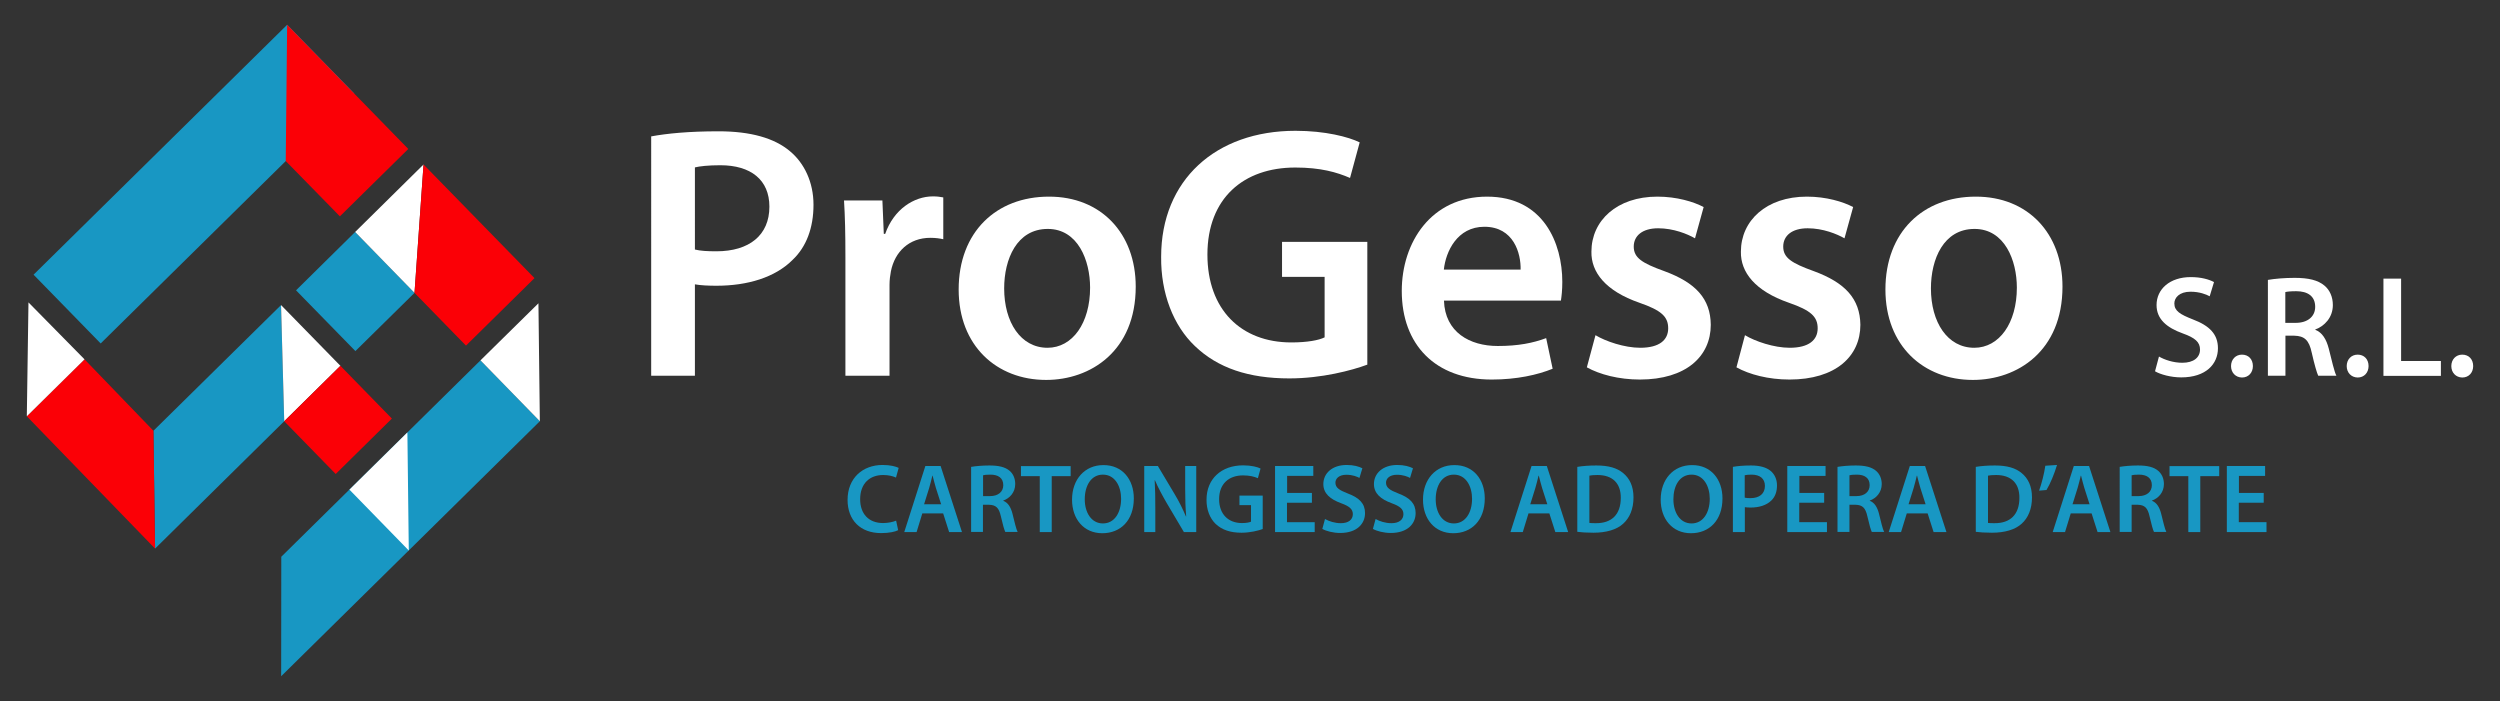 <?xml version="1.0" encoding="utf-8"?>
<!-- Generator: Adobe Illustrator 25.2.1, SVG Export Plug-In . SVG Version: 6.00 Build 0)  -->
<svg version="1.1" id="Livello_1" xmlns="http://www.w3.org/2000/svg" xmlns:xlink="http://www.w3.org/1999/xlink" x="0px" y="0px"
	 viewBox="0 0 196.68 55.15" style="enable-background:new 0 0 196.68 55.15;" xml:space="preserve">
<rect x="0" y="0" width="196.68" height="55.15" fill="#333333" stroke="none"/>
<style type="text/css">
	.st0{fill:#FFFFFF;}
	.st1{fill:#1897C3;}
	.st2{fill:#FB0006;}
</style>
<g>
	<g>
		<g>
			<path class="st0" d="M51.23,10.73c1.24-0.23,2.96-0.4,5.3-0.4c2.54,0,4.4,0.54,5.61,1.56c1.13,0.93,1.86,2.44,1.86,4.22
				c0,1.81-0.56,3.31-1.64,4.33c-1.38,1.39-3.55,2.04-6,2.04c-0.65,0-1.24-0.03-1.69-0.11v7.19h-3.44V10.73z M54.67,19.63
				c0.42,0.11,0.99,0.14,1.69,0.14c2.59,0,4.17-1.27,4.17-3.51c0-2.12-1.47-3.26-3.86-3.26c-0.96,0-1.64,0.08-2,0.17V19.63z"/>
			<path class="st0" d="M66.51,20.22c0-1.87-0.03-3.2-0.11-4.45h3.02l0.11,2.63h0.11c0.68-1.95,2.28-2.95,3.75-2.95
				c0.34,0,0.54,0.03,0.82,0.08v3.29c-0.28-0.06-0.59-0.11-1.02-0.11c-1.66,0-2.79,1.08-3.1,2.63c-0.06,0.31-0.11,0.68-0.11,1.08
				v7.14h-3.47V20.22z"/>
			<path class="st0" d="M89.35,22.55c0,5.07-3.55,7.34-7.05,7.34c-3.89,0-6.88-2.69-6.88-7.11c0-4.53,2.96-7.31,7.1-7.31
				C86.61,15.46,89.35,18.35,89.35,22.55z M79,22.69c0,2.66,1.3,4.67,3.41,4.67c1.97,0,3.35-1.95,3.35-4.73
				c0-2.15-0.96-4.62-3.33-4.62C79.99,18.01,79,20.39,79,22.69z"/>
			<path class="st0" d="M107.56,28.69c-1.21,0.45-3.58,1.08-6.12,1.08c-3.21,0-5.64-0.82-7.44-2.55c-1.69-1.61-2.68-4.14-2.65-7.02
				c0-6.03,4.29-9.91,10.57-9.91c2.34,0,4.17,0.48,5.05,0.91l-0.76,2.8c-1.04-0.45-2.31-0.82-4.31-0.82c-4.06,0-6.91,2.41-6.91,6.85
				c0,4.33,2.65,6.91,6.6,6.91c1.24,0,2.17-0.17,2.62-0.4v-4.76h-3.35v-2.75h6.71V28.69z"/>
			<path class="st0" d="M113.6,23.65c0.08,2.49,2.03,3.57,4.23,3.57c1.61,0,2.76-0.23,3.81-0.62l0.51,2.41
				c-1.18,0.48-2.82,0.85-4.79,0.85c-4.45,0-7.08-2.75-7.08-6.97c0-3.82,2.31-7.42,6.71-7.42c4.45,0,5.92,3.68,5.92,6.71
				c0,0.65-0.06,1.16-0.11,1.47H113.6z M119.63,21.21c0.03-1.27-0.54-3.37-2.85-3.37c-2.14,0-3.04,1.95-3.19,3.37H119.63z"/>
			<path class="st0" d="M125.52,26.37c0.79,0.48,2.28,0.99,3.52,0.99c1.52,0,2.2-0.62,2.2-1.53c0-0.93-0.56-1.42-2.26-2.01
				c-2.68-0.93-3.81-2.41-3.78-4.02c0-2.44,2-4.33,5.19-4.33c1.52,0,2.85,0.4,3.64,0.82l-0.68,2.46c-0.59-0.34-1.69-0.79-2.9-0.79
				c-1.24,0-1.92,0.59-1.92,1.44c0,0.88,0.65,1.3,2.4,1.93c2.48,0.91,3.64,2.18,3.66,4.22c0,2.49-1.95,4.31-5.58,4.31
				c-1.66,0-3.16-0.4-4.17-0.96L125.52,26.37z"/>
			<path class="st0" d="M137.28,26.37c0.79,0.48,2.28,0.99,3.52,0.99c1.52,0,2.2-0.62,2.2-1.53c0-0.93-0.56-1.42-2.26-2.01
				c-2.68-0.93-3.81-2.41-3.78-4.02c0-2.44,2-4.33,5.19-4.33c1.52,0,2.85,0.4,3.64,0.82l-0.68,2.46c-0.59-0.34-1.69-0.79-2.9-0.79
				c-1.24,0-1.92,0.59-1.92,1.44c0,0.88,0.65,1.3,2.4,1.93c2.48,0.91,3.64,2.18,3.67,4.22c0,2.49-1.95,4.31-5.58,4.31
				c-1.66,0-3.16-0.4-4.17-0.96L137.28,26.37z"/>
			<path class="st0" d="M162.26,22.55c0,5.07-3.55,7.34-7.05,7.34c-3.89,0-6.88-2.69-6.88-7.11c0-4.53,2.96-7.31,7.1-7.31
				C159.52,15.46,162.26,18.35,162.26,22.55z M151.91,22.69c0,2.66,1.3,4.67,3.41,4.67c1.97,0,3.35-1.95,3.35-4.73
				c0-2.15-0.96-4.62-3.33-4.62C152.9,18.01,151.91,20.39,151.91,22.69z"/>
			<path class="st0" d="M169.85,28.05c0.45,0.26,1.13,0.49,1.84,0.49c0.89,0,1.39-0.42,1.39-1.04c0-0.58-0.38-0.92-1.36-1.27
				c-1.25-0.45-2.06-1.12-2.06-2.23c0-1.25,1.04-2.2,2.69-2.2c0.82,0,1.43,0.18,1.83,0.39l-0.34,1.12c-0.27-0.15-0.8-0.36-1.51-0.36
				c-0.88,0-1.27,0.48-1.27,0.92c0,0.59,0.44,0.86,1.46,1.26c1.32,0.5,1.97,1.17,1.97,2.27c0,1.23-0.93,2.29-2.89,2.29
				c-0.8,0-1.64-0.23-2.06-0.48L169.85,28.05z"/>
			<path class="st0" d="M175.52,28.8c0-0.52,0.36-0.9,0.86-0.9c0.51,0,0.86,0.36,0.86,0.9c0,0.51-0.34,0.9-0.86,0.9
				C175.87,29.69,175.52,29.31,175.52,28.8z"/>
			<path class="st0" d="M178.42,22.02c0.52-0.09,1.3-0.16,2.1-0.16c1.1,0,1.84,0.18,2.35,0.61c0.42,0.35,0.66,0.89,0.66,1.53
				c0,0.99-0.67,1.66-1.38,1.92v0.03c0.54,0.2,0.87,0.74,1.06,1.48c0.24,0.95,0.44,1.84,0.6,2.13h-1.43
				c-0.11-0.23-0.29-0.85-0.51-1.81c-0.21-1-0.58-1.32-1.37-1.34h-0.7v3.15h-1.38V22.02z M179.79,25.4h0.82
				c0.94,0,1.53-0.5,1.53-1.26c0-0.84-0.59-1.23-1.49-1.23c-0.44,0-0.72,0.03-0.86,0.07V25.4z"/>
			<path class="st0" d="M184.62,28.8c0-0.52,0.36-0.9,0.86-0.9c0.51,0,0.86,0.36,0.86,0.9c0,0.51-0.34,0.9-0.86,0.9
				C184.97,29.69,184.62,29.31,184.62,28.8z"/>
			<path class="st0" d="M187.51,21.92h1.39v6.48h3.13v1.17h-4.52V21.92z"/>
			<path class="st0" d="M192.85,28.8c0-0.52,0.36-0.9,0.86-0.9c0.51,0,0.86,0.36,0.86,0.9c0,0.51-0.34,0.9-0.86,0.9
				C193.2,29.69,192.85,29.31,192.85,28.8z"/>
		</g>
		<g>
			<g>
				<path class="st1" d="M70.66,41.71c-0.22,0.12-0.71,0.23-1.34,0.23c-1.64,0-2.64-1.03-2.64-2.61c0-1.71,1.18-2.75,2.76-2.75
					c0.62,0,1.07,0.13,1.26,0.23l-0.21,0.76c-0.25-0.11-0.58-0.2-1.01-0.2c-1.05,0-1.81,0.66-1.81,1.91c0,1.14,0.67,1.87,1.8,1.87
					c0.38,0,0.78-0.08,1.03-0.19L70.66,41.71z"/>
				<path class="st1" d="M72.56,40.39l-0.45,1.47h-0.97l1.66-5.2H74l1.68,5.2h-1.01l-0.47-1.47H72.56z M74.04,39.67l-0.41-1.28
					c-0.1-0.32-0.18-0.67-0.26-0.97h-0.02c-0.08,0.3-0.15,0.66-0.25,0.97l-0.4,1.28H74.04z"/>
				<path class="st1" d="M76.4,36.73c0.35-0.06,0.88-0.11,1.43-0.11c0.74,0,1.25,0.12,1.6,0.42c0.28,0.24,0.44,0.6,0.44,1.04
					c0,0.67-0.45,1.13-0.94,1.3v0.02c0.37,0.14,0.59,0.5,0.72,1c0.16,0.65,0.3,1.25,0.41,1.45h-0.97c-0.08-0.15-0.2-0.58-0.35-1.23
					c-0.15-0.68-0.39-0.89-0.93-0.91h-0.48v2.14H76.4V36.73z M77.33,39.03h0.56c0.64,0,1.04-0.34,1.04-0.86
					c0-0.57-0.4-0.83-1.01-0.83c-0.3,0-0.49,0.02-0.58,0.05V39.03z"/>
				<path class="st1" d="M81.79,37.46h-1.47v-0.79h3.91v0.79h-1.49v4.4h-0.94V37.46z"/>
				<path class="st1" d="M89.2,39.21c0,1.74-1.05,2.74-2.48,2.74c-1.46,0-2.38-1.12-2.38-2.64c0-1.6,1-2.72,2.46-2.72
					C88.31,36.58,89.2,37.73,89.2,39.21z M85.34,39.28c0,1.06,0.53,1.9,1.43,1.9c0.91,0,1.43-0.85,1.43-1.94
					c0-0.98-0.48-1.9-1.43-1.9C85.84,37.34,85.34,38.21,85.34,39.28z"/>
				<path class="st1" d="M90.02,41.86v-5.2h1.07l1.33,2.23c0.35,0.58,0.64,1.18,0.88,1.74h0.02c-0.06-0.69-0.08-1.36-0.08-2.16
					v-1.81h0.87v5.2h-0.97l-1.35-2.28c-0.33-0.57-0.68-1.21-0.93-1.8l-0.02,0.01c0.04,0.67,0.05,1.36,0.05,2.21v1.86H90.02z"/>
				<path class="st1" d="M99.34,41.62c-0.33,0.12-0.97,0.29-1.67,0.29c-0.87,0-1.53-0.22-2.03-0.69c-0.46-0.44-0.73-1.13-0.72-1.91
					c0-1.64,1.17-2.7,2.88-2.7c0.64,0,1.14,0.13,1.37,0.25l-0.21,0.76c-0.28-0.12-0.63-0.22-1.17-0.22c-1.11,0-1.88,0.66-1.88,1.87
					c0,1.18,0.72,1.88,1.8,1.88c0.34,0,0.59-0.05,0.71-0.11v-1.3h-0.91v-0.75h1.83V41.62z"/>
				<path class="st1" d="M103.2,39.55h-1.95v1.53h2.18v0.78h-3.12v-5.2h3.01v0.78h-2.06v1.34h1.95V39.55z"/>
				<path class="st1" d="M104.24,40.83c0.31,0.18,0.77,0.33,1.25,0.33c0.61,0,0.94-0.29,0.94-0.71c0-0.39-0.26-0.62-0.92-0.86
					c-0.85-0.31-1.4-0.76-1.4-1.51c0-0.85,0.71-1.5,1.83-1.5c0.56,0,0.97,0.12,1.24,0.26l-0.23,0.76c-0.18-0.1-0.54-0.25-1.03-0.25
					c-0.6,0-0.86,0.32-0.86,0.62c0,0.4,0.3,0.59,0.99,0.86c0.9,0.34,1.34,0.79,1.34,1.54c0,0.83-0.63,1.56-1.96,1.56
					c-0.54,0-1.11-0.15-1.4-0.32L104.24,40.83z"/>
				<path class="st1" d="M108.22,40.83c0.31,0.18,0.77,0.33,1.25,0.33c0.61,0,0.94-0.29,0.94-0.71c0-0.39-0.26-0.62-0.92-0.86
					c-0.85-0.31-1.4-0.76-1.4-1.51c0-0.85,0.71-1.5,1.83-1.5c0.56,0,0.97,0.12,1.24,0.26l-0.23,0.76c-0.18-0.1-0.54-0.25-1.03-0.25
					c-0.6,0-0.86,0.32-0.86,0.62c0,0.4,0.3,0.59,0.99,0.86c0.9,0.34,1.34,0.79,1.34,1.54c0,0.83-0.63,1.56-1.96,1.56
					c-0.54,0-1.11-0.15-1.4-0.32L108.22,40.83z"/>
				<path class="st1" d="M116.81,39.21c0,1.74-1.05,2.74-2.48,2.74c-1.46,0-2.38-1.12-2.38-2.64c0-1.6,1-2.72,2.46-2.72
					C115.92,36.58,116.81,37.73,116.81,39.21z M112.95,39.28c0,1.06,0.53,1.9,1.43,1.9c0.91,0,1.43-0.85,1.43-1.94
					c0-0.98-0.48-1.9-1.43-1.9C113.45,37.34,112.95,38.21,112.95,39.28z"/>
				<path class="st1" d="M120.25,40.39l-0.45,1.47h-0.97l1.66-5.2h1.2l1.68,5.2h-1.01l-0.47-1.47H120.25z M121.73,39.67l-0.41-1.28
					c-0.1-0.32-0.18-0.67-0.26-0.97h-0.02c-0.08,0.3-0.15,0.66-0.25,0.97l-0.4,1.28H121.73z"/>
				<path class="st1" d="M124.09,36.73c0.41-0.07,0.94-0.11,1.5-0.11c0.97,0,1.63,0.2,2.11,0.6c0.5,0.41,0.81,1.03,0.81,1.91
					c0,0.93-0.31,1.62-0.81,2.07c-0.51,0.47-1.33,0.71-2.34,0.71c-0.55,0-0.97-0.03-1.27-0.07V36.73z M125.03,41.14
					c0.13,0.02,0.33,0.02,0.52,0.02c1.23,0.01,1.96-0.67,1.96-1.99c0.01-1.15-0.65-1.8-1.83-1.8c-0.3,0-0.51,0.02-0.64,0.05V41.14z"
					/>
				<path class="st1" d="M135.51,39.21c0,1.74-1.05,2.74-2.48,2.74c-1.46,0-2.38-1.12-2.38-2.64c0-1.6,1-2.72,2.46-2.72
					C134.62,36.58,135.51,37.73,135.51,39.21z M131.65,39.28c0,1.06,0.53,1.9,1.43,1.9c0.91,0,1.43-0.85,1.43-1.94
					c0-0.98-0.48-1.9-1.43-1.9C132.14,37.34,131.65,38.21,131.65,39.28z"/>
				<path class="st1" d="M136.32,36.73c0.34-0.06,0.81-0.11,1.44-0.11c0.69,0,1.2,0.15,1.53,0.42c0.31,0.25,0.51,0.66,0.51,1.15
					c0,0.49-0.15,0.9-0.44,1.18c-0.38,0.38-0.97,0.56-1.63,0.56c-0.18,0-0.34-0.01-0.46-0.03v1.96h-0.94V36.73z M137.25,39.15
					c0.11,0.03,0.27,0.04,0.46,0.04c0.71,0,1.14-0.35,1.14-0.96c0-0.58-0.4-0.89-1.05-0.89c-0.26,0-0.45,0.02-0.54,0.05V39.15z"/>
				<path class="st1" d="M143.5,39.55h-1.95v1.53h2.18v0.78h-3.12v-5.2h3.01v0.78h-2.06v1.34h1.95V39.55z"/>
				<path class="st1" d="M144.56,36.73c0.35-0.06,0.88-0.11,1.43-0.11c0.74,0,1.25,0.12,1.6,0.42c0.28,0.24,0.45,0.6,0.45,1.04
					c0,0.67-0.45,1.13-0.94,1.3v0.02c0.37,0.14,0.59,0.5,0.72,1c0.16,0.65,0.3,1.25,0.41,1.45h-0.97c-0.08-0.15-0.2-0.58-0.35-1.23
					c-0.15-0.68-0.39-0.89-0.93-0.91h-0.48v2.14h-0.94V36.73z M145.49,39.03h0.56c0.64,0,1.04-0.34,1.04-0.86
					c0-0.57-0.4-0.83-1.01-0.83c-0.3,0-0.49,0.02-0.58,0.05V39.03z"/>
				<path class="st1" d="M150.01,40.39l-0.45,1.47h-0.97l1.66-5.2h1.2l1.68,5.2h-1.01l-0.47-1.47H150.01z M151.49,39.67l-0.41-1.28
					c-0.1-0.32-0.18-0.67-0.26-0.97h-0.02c-0.08,0.3-0.15,0.66-0.25,0.97l-0.4,1.28H151.49z"/>
				<path class="st1" d="M155.44,36.73c0.41-0.07,0.94-0.11,1.5-0.11c0.97,0,1.63,0.2,2.11,0.6c0.5,0.41,0.81,1.03,0.81,1.91
					c0,0.93-0.31,1.62-0.81,2.07c-0.51,0.47-1.33,0.71-2.34,0.71c-0.55,0-0.97-0.03-1.27-0.07V36.73z M156.39,41.14
					c0.13,0.02,0.33,0.02,0.52,0.02c1.23,0.01,1.96-0.67,1.96-1.99c0.01-1.15-0.65-1.8-1.83-1.8c-0.3,0-0.51,0.02-0.64,0.05V41.14z"
					/>
				<path class="st1" d="M161.83,36.58c-0.21,0.7-0.54,1.5-0.83,1.97l-0.58,0.05c0.2-0.56,0.4-1.33,0.49-1.96L161.83,36.58z"/>
				<path class="st1" d="M162.91,40.39l-0.45,1.47h-0.97l1.66-5.2h1.2l1.68,5.2h-1.01l-0.47-1.47H162.91z M164.39,39.67l-0.41-1.28
					c-0.1-0.32-0.18-0.67-0.26-0.97h-0.02c-0.08,0.3-0.15,0.66-0.25,0.97l-0.4,1.28H164.39z"/>
				<path class="st1" d="M166.76,36.73c0.35-0.06,0.88-0.11,1.43-0.11c0.74,0,1.25,0.12,1.6,0.42c0.28,0.24,0.45,0.6,0.45,1.04
					c0,0.67-0.45,1.13-0.94,1.3v0.02c0.37,0.14,0.59,0.5,0.72,1c0.16,0.65,0.3,1.25,0.41,1.45h-0.97c-0.08-0.15-0.2-0.58-0.35-1.23
					c-0.15-0.68-0.39-0.89-0.93-0.91h-0.48v2.14h-0.94V36.73z M167.69,39.03h0.56c0.64,0,1.04-0.34,1.04-0.86
					c0-0.57-0.4-0.83-1.01-0.83c-0.3,0-0.49,0.02-0.58,0.05V39.03z"/>
				<path class="st1" d="M172.15,37.46h-1.47v-0.79h3.91v0.79h-1.49v4.4h-0.94V37.46z"/>
				<path class="st1" d="M178.08,39.55h-1.95v1.53h2.18v0.78h-3.12v-5.2h3.01v0.78h-2.06v1.34h1.95V39.55z"/>
			</g>
		</g>
	</g>
	<g>
		<polygon class="st1" points="27.96,27.62 32.61,23.04 27.94,18.25 23.29,22.84 		"/>
		<polygon class="st1" points="7.92,27.02 27.87,7.36 22.59,1.95 2.64,21.61 		"/>
		<polygon class="st0" points="27.94,18.25 32.61,23.04 33.32,12.94 		"/>
		<polygon class="st1" points="22.12,53.2 42.47,33.14 37.8,28.35 22.13,43.8 		"/>
		<polygon class="st0" points="37.8,28.35 42.47,33.14 42.36,23.86 		"/>
		<polygon class="st0" points="27.49,38.52 32.16,43.31 32.05,34.02 		"/>
		<polygon class="st1" points="12.2,43.16 22.36,33.14 22.11,24 12.07,33.89 		"/>
		<polygon class="st0" points="26.78,28.78 22.11,24 22.36,33.14 		"/>
		<polygon class="st2" points="30.83,32.93 26.78,28.78 22.36,33.14 26.41,37.29 		"/>
		<polygon class="st2" points="6.65,28.27 12.07,33.89 12.2,43.16 2.11,32.75 		"/>
		<polygon class="st0" points="6.65,28.27 2.24,23.79 2.11,32.75 		"/>
		<polygon class="st2" points="32.12,11.72 22.59,1.95 22.48,12.67 26.74,17.02 		"/>
		<polygon class="st2" points="42.05,21.88 33.32,12.94 32.61,23.04 36.66,27.19 		"/>
	</g>
</g>
</svg>
